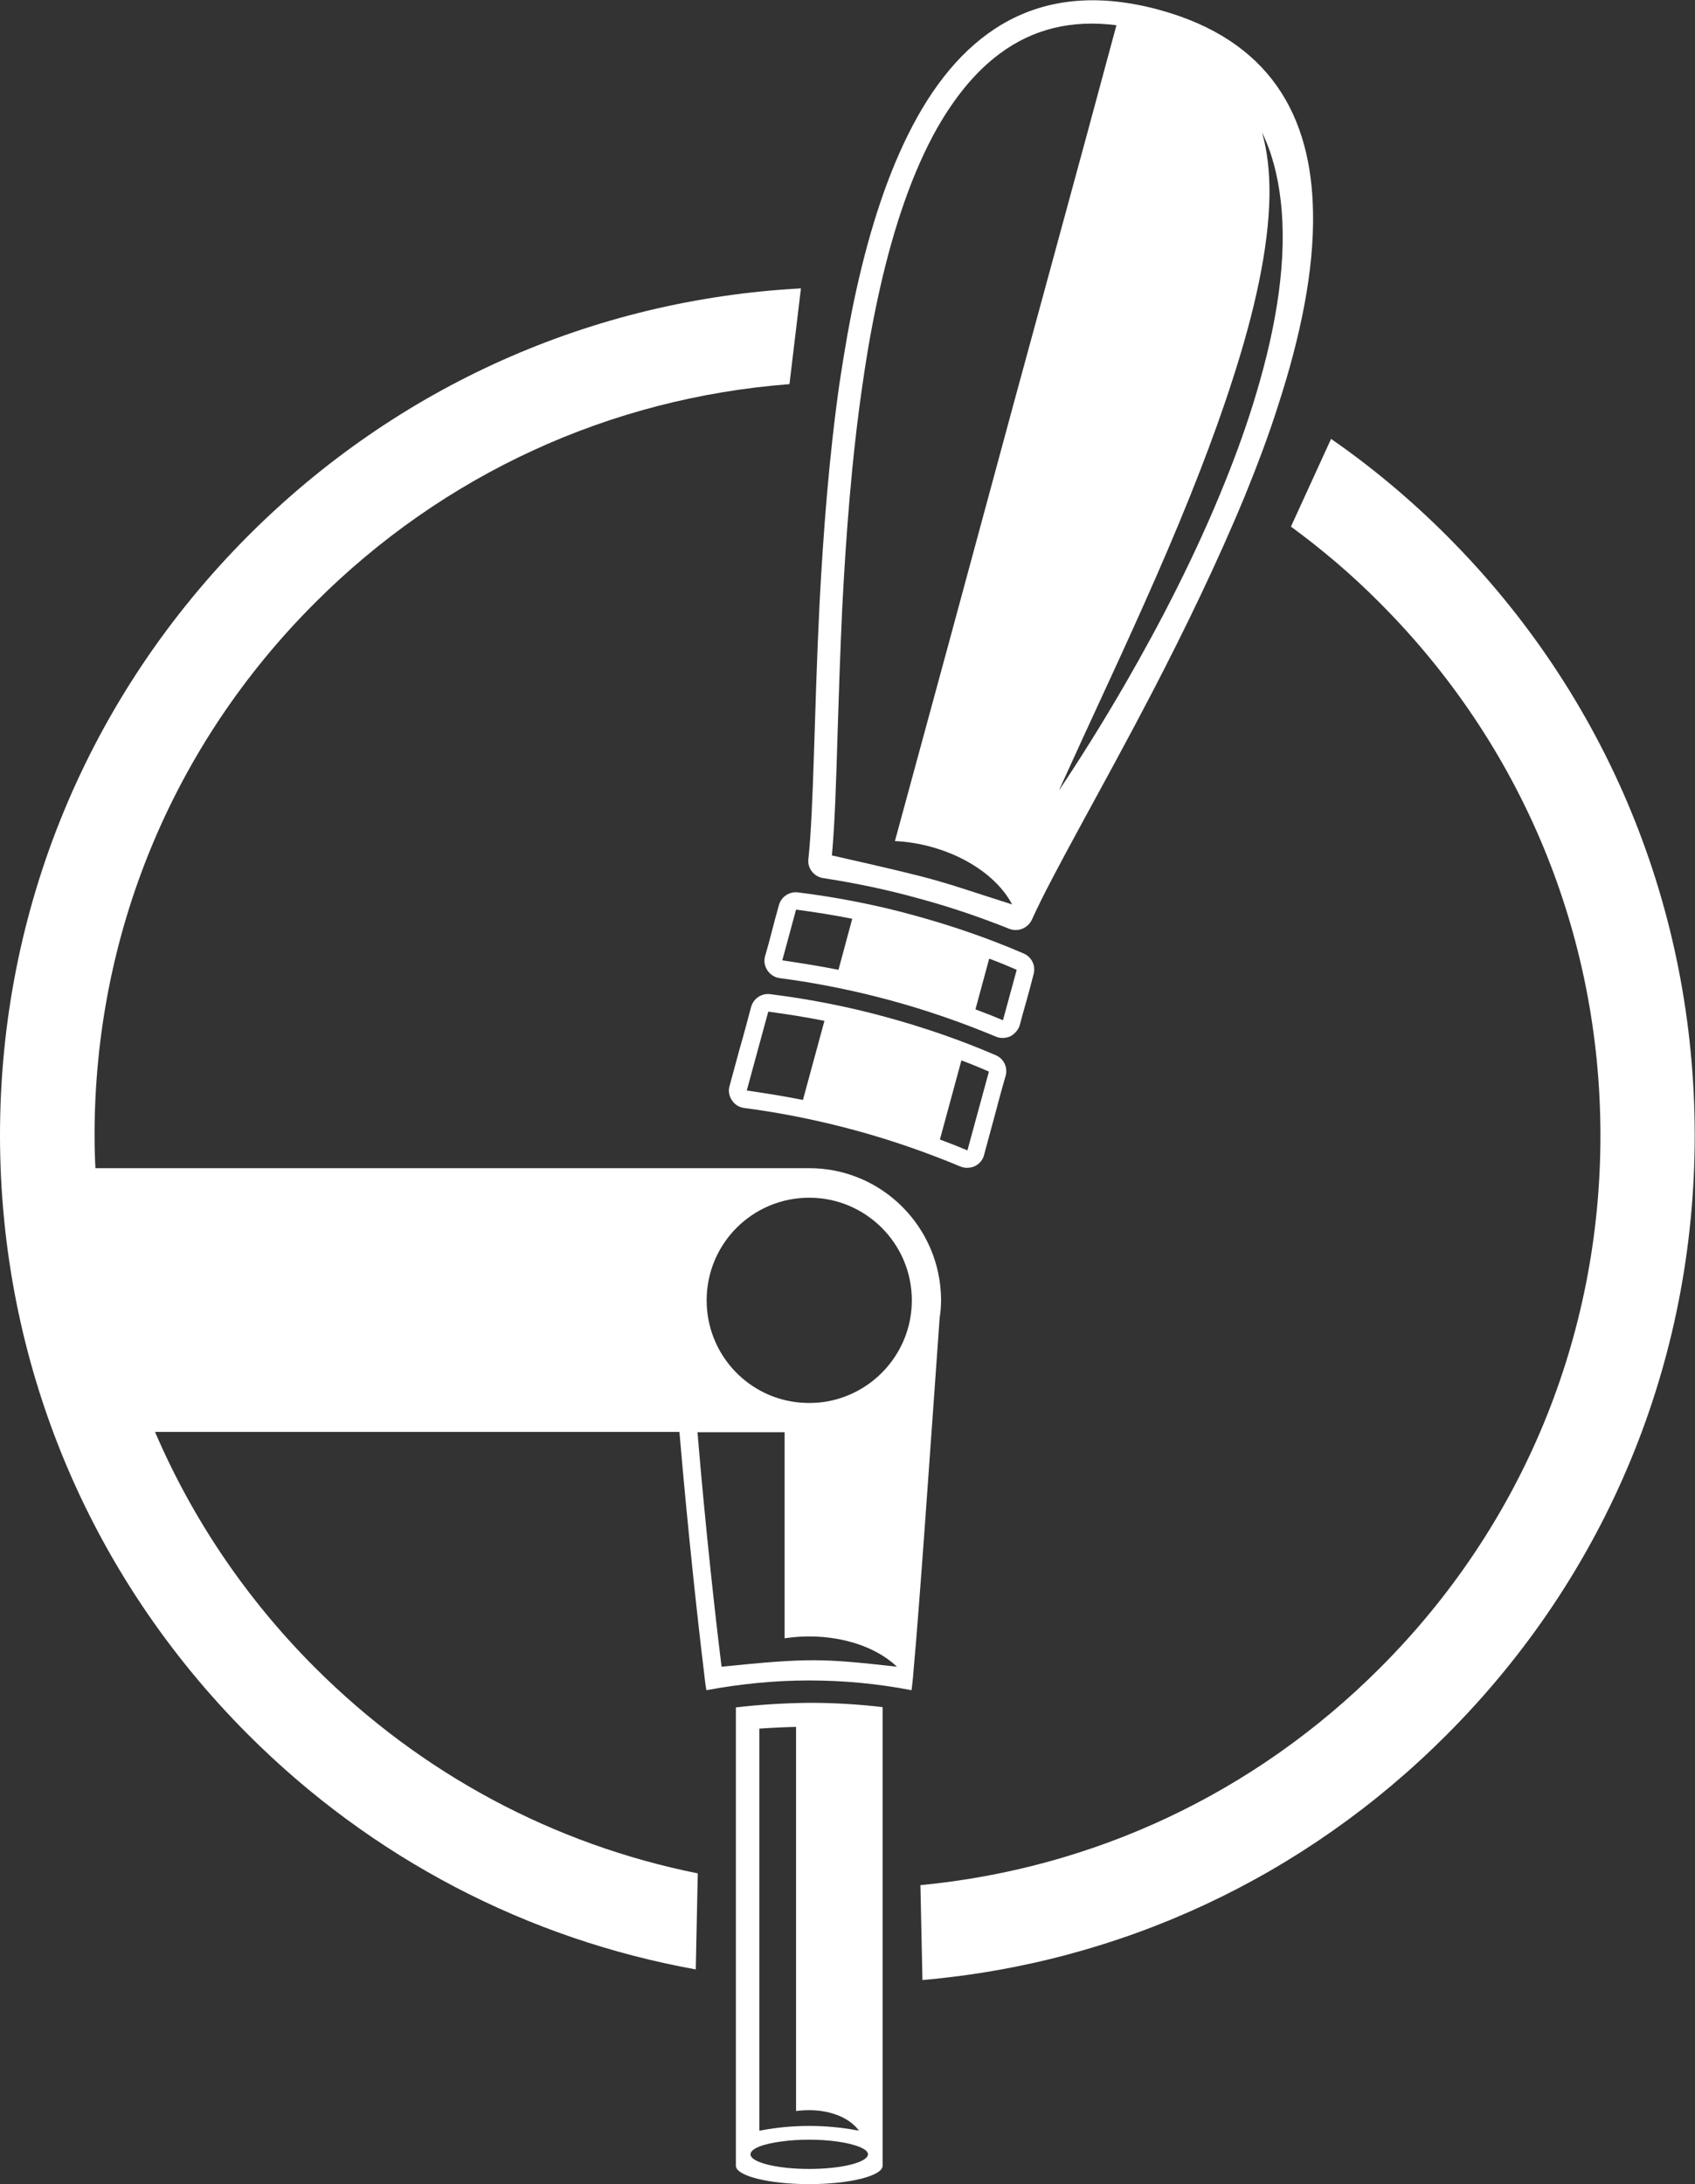 <?xml version="1.0" encoding="UTF-8"?> <!-- Generator: Adobe Illustrator 26.0.2, SVG Export Plug-In . SVG Version: 6.00 Build 0) --> <svg xmlns="http://www.w3.org/2000/svg" xmlns:xlink="http://www.w3.org/1999/xlink" id="Layer_1" x="0px" y="0px" viewBox="0 0 591.5 761.9" style="enable-background:new 0 0 591.5 761.9;" xml:space="preserve"><rect x="0" y="0" width="591.5" height="761.9" fill="#333333" stroke="none"/> <style type="text/css"> .st0{fill:#FFFFFF;} </style> <g> <path class="st0" d="M504.9,186.9c-12.6-12.6-26.1-23.9-40.4-33.8l-14,30.6c10.9,8,21.3,16.8,31,26.6c49.6,49.6,77,115.6,77,185.8 s-27.3,136.2-77,185.8c-43.6,43.6-99.7,69.9-160.3,75.7l0.7,33.1c69.1-6,133.3-35.8,182.9-85.5c55.9-55.9,86.6-130.1,86.6-209.1 S560.8,242.8,504.9,186.9z"></path> <path class="st0" d="M328.4,453.6c0-0.1,0-0.2,0-0.3c-0.2-25.3-20.7-45.8-46-45.8H33.3c-0.2-3.8-0.3-7.7-0.3-11.5 c0-70.2,27.3-136.2,77-185.8c44.8-44.8,102.9-71.4,165.5-76.2l4-33.4c-72.9,3.9-140.8,34.2-192.8,86.2C30.8,242.8,0,317,0,396 s30.8,153.3,86.6,209.1c43.2,43.2,97.4,71.3,156.2,81.9l0.7-33.5c-50.3-10.1-96.5-34.7-133.6-71.8c-24-24-42.8-51.9-55.8-82.2h183 c2.9,34.2,6.5,66.8,8.5,83.2c0.3,2.8,0.6,5.2,0.9,6.9c11.9-2.2,23.8-3.4,35.8-3.4c12,0,23.9,1.1,35.8,3.4c0.2-1.6,0.5-4,0.7-6.9 c2.1-22.6,6.1-81,9.1-122.9C328.2,457.8,328.4,455.7,328.4,453.6z M318.2,453.6c0,18.1-13.5,33.1-31,35.5c-1.6,0.2-3.2,0.3-4.8,0.3 c-1.6,0-3.2-0.1-4.8-0.3c-17.5-2.3-31-17.3-31-35.5c0-19.8,16-35.8,35.8-35.8C302.1,417.8,318.2,433.8,318.2,453.6z M243.4,499.6 h30.4v71.9c14.1-2.2,29.9,1.1,39.2,9.9c-26.2-2.9-30.5-3.1-61.2,0C249.8,565.3,246.2,533.4,243.4,499.6z"></path> <path class="st0" d="M256.8,595.6v60.3v33.3V738v17.5c0,3.5,11.4,6.4,25.6,6.4c14.1,0,25.6-2.9,25.6-6.4V738v-46.5v-33.1v-62.9 c-8.5-1-17-1.5-25.6-1.5C273.8,594.1,265.3,594.6,256.8,595.6z M282.4,756.6c-11.3,0-20.5-2.3-20.5-5.1c0-2,4.5-3.7,11-4.5 c2.8-0.4,6-0.6,9.5-0.6c3.4,0,6.6,0.2,9.5,0.6c6.5,0.9,11,2.6,11,4.5C302.8,754.3,293.7,756.6,282.4,756.6z M299.8,743.2 c-0.3-0.1-0.6-0.1-0.9-0.1c-5.4-1-10.9-1.5-16.5-1.5c-5.6,0-11.2,0.5-16.5,1.5c-0.3,0.1-0.6,0.1-0.9,0.1v-0.6v-52.3V657v-54 c4.3-0.3,8.6-0.5,12.8-0.6v55.8v33.1v45.1c1.5-0.2,3-0.3,4.6-0.3c6.7,0,13.4,2.2,17,6.7C299.5,742.9,299.7,743,299.8,743.2z"></path> <path class="st0" d="M287.2,306.3c11.1,1.7,22.2,4,33,7c10.8,2.9,21.5,6.5,32,10.7c3,1.2,6.5-0.2,7.9-3.2 c7.4-16.4,24.4-45.5,42.2-79.7c11.1-21.4,22.5-44.8,32.2-68.3c4.3-10.6,8.3-21.1,11.6-31.6c7.7-23.7,12.5-46.8,12.1-67.1 c-0.5-33.7-15.1-60.2-53.8-70.7c-41.6-11.3-68.5,7.4-85.9,40.4c-8.5,16.1-14.8,35.6-19.5,56.6c-2.4,10.7-4.3,21.8-6,33 c-3.7,25.8-5.7,52.4-7,77.1c-1.9,38.1-2,71.4-3.9,89.2C281.7,302.8,284,305.8,287.2,306.3z M446.9,69.8c2.4,20.1-1.3,43.3-8.4,67.1 c-3.1,10.5-6.9,21.1-11.2,31.7c-9.9,24.6-22.4,48.8-34.6,69.9c-8.1,14-16.1,26.7-23.2,37.3c5.2-11.5,11.3-24.7,17.8-38.8 c10.5-22.8,21.9-48,31.6-73.1c4.1-10.6,7.9-21.1,11.2-31.4c7.6-23.4,12.6-45.6,12.9-64.1c0.1-8.2-0.7-15.7-2.6-22.2 C443.9,53.3,445.9,61.3,446.9,69.8z M301.1,133.4c1.6-11.2,3.6-22.3,6-32.9c4.8-21.2,11.3-40.6,20.1-56.1 c6.1-10.6,13.2-19.4,21.7-25.7c11.6-8.6,25-11.9,40.7-9.9l-10.7,39.6l-16.2,59.5l-8.7,31.9l-22.3,82.3l-19.4,71.3 c16.3,0.7,34,9.1,40.9,22.1c-27.4-8.7-22.2-7.9-62.9-17.1c1-10.5,1.5-25.6,2-43c0.4-13.1,0.9-27.7,1.6-43.1 C295.2,187.2,297.2,159.7,301.1,133.4z"></path> <path class="st0" d="M355.9,357.5c0.7-2.7,1.4-5.3,2.2-8c0.9-3.2,1.8-6.5,2.6-9.7c0.8-3-0.7-6-3.5-7.2 c-12.5-5.4-25.4-9.8-38.6-13.4c-13.1-3.6-26.5-6.2-40.1-7.9c-3-0.4-5.9,1.5-6.7,4.5c-0.9,3.2-1.8,6.5-2.6,9.7 c-0.7,2.7-1.4,5.3-2.2,8c-0.5,1.7-0.2,3.5,0.8,5c1,1.5,2.6,2.5,4.3,2.7c13,1.7,25.8,4.3,38.4,7.7c12.6,3.4,25,7.7,37,12.7 c1.6,0.7,3.5,0.6,5.1-0.1C354.2,360.6,355.4,359.2,355.9,357.5z M292.6,338.3c-6.5-1.3-12.9-2.3-19.6-3.3l4.8-17.7 c6.7,0.9,13.1,1.9,19.6,3.2L292.6,338.3z M350,355.9c-3.1-1.3-4.8-2-9.6-3.8l4.8-17.7c4.8,1.8,7,2.8,9.6,3.9L350,355.9z"></path> <path class="st0" d="M347.5,368.1c-12.5-5.4-25.4-9.8-38.6-13.4s-26.5-6.2-40.1-7.9c-3-0.4-5.9,1.5-6.7,4.5 c-1.3,4.9-2.6,9.8-4,14.6c-1.2,4.3-2.3,8.6-3.5,12.9c-0.5,1.7-0.2,3.5,0.8,5c1,1.5,2.5,2.5,4.3,2.7c13,1.7,25.8,4.3,38.4,7.7 c12.6,3.4,25,7.7,37,12.7c1.6,0.7,3.5,0.6,5.1-0.1c1.6-0.8,2.8-2.2,3.2-3.9c1.2-4.3,2.3-8.6,3.5-12.9c1.3-4.9,2.6-9.8,4-14.6 C351.8,372.4,350.3,369.3,347.5,368.1z M280.2,383.7c-6.5-1.3-12.8-2.3-19.6-3.3l7.5-27.5c6.7,0.9,13.1,1.9,19.6,3.2L280.2,383.7z M337.6,401.3c-3.1-1.3-4.8-2-9.6-3.8l7.5-27.6c4.8,1.8,7,2.8,9.6,3.9L337.6,401.3z"></path> </g> </svg> 